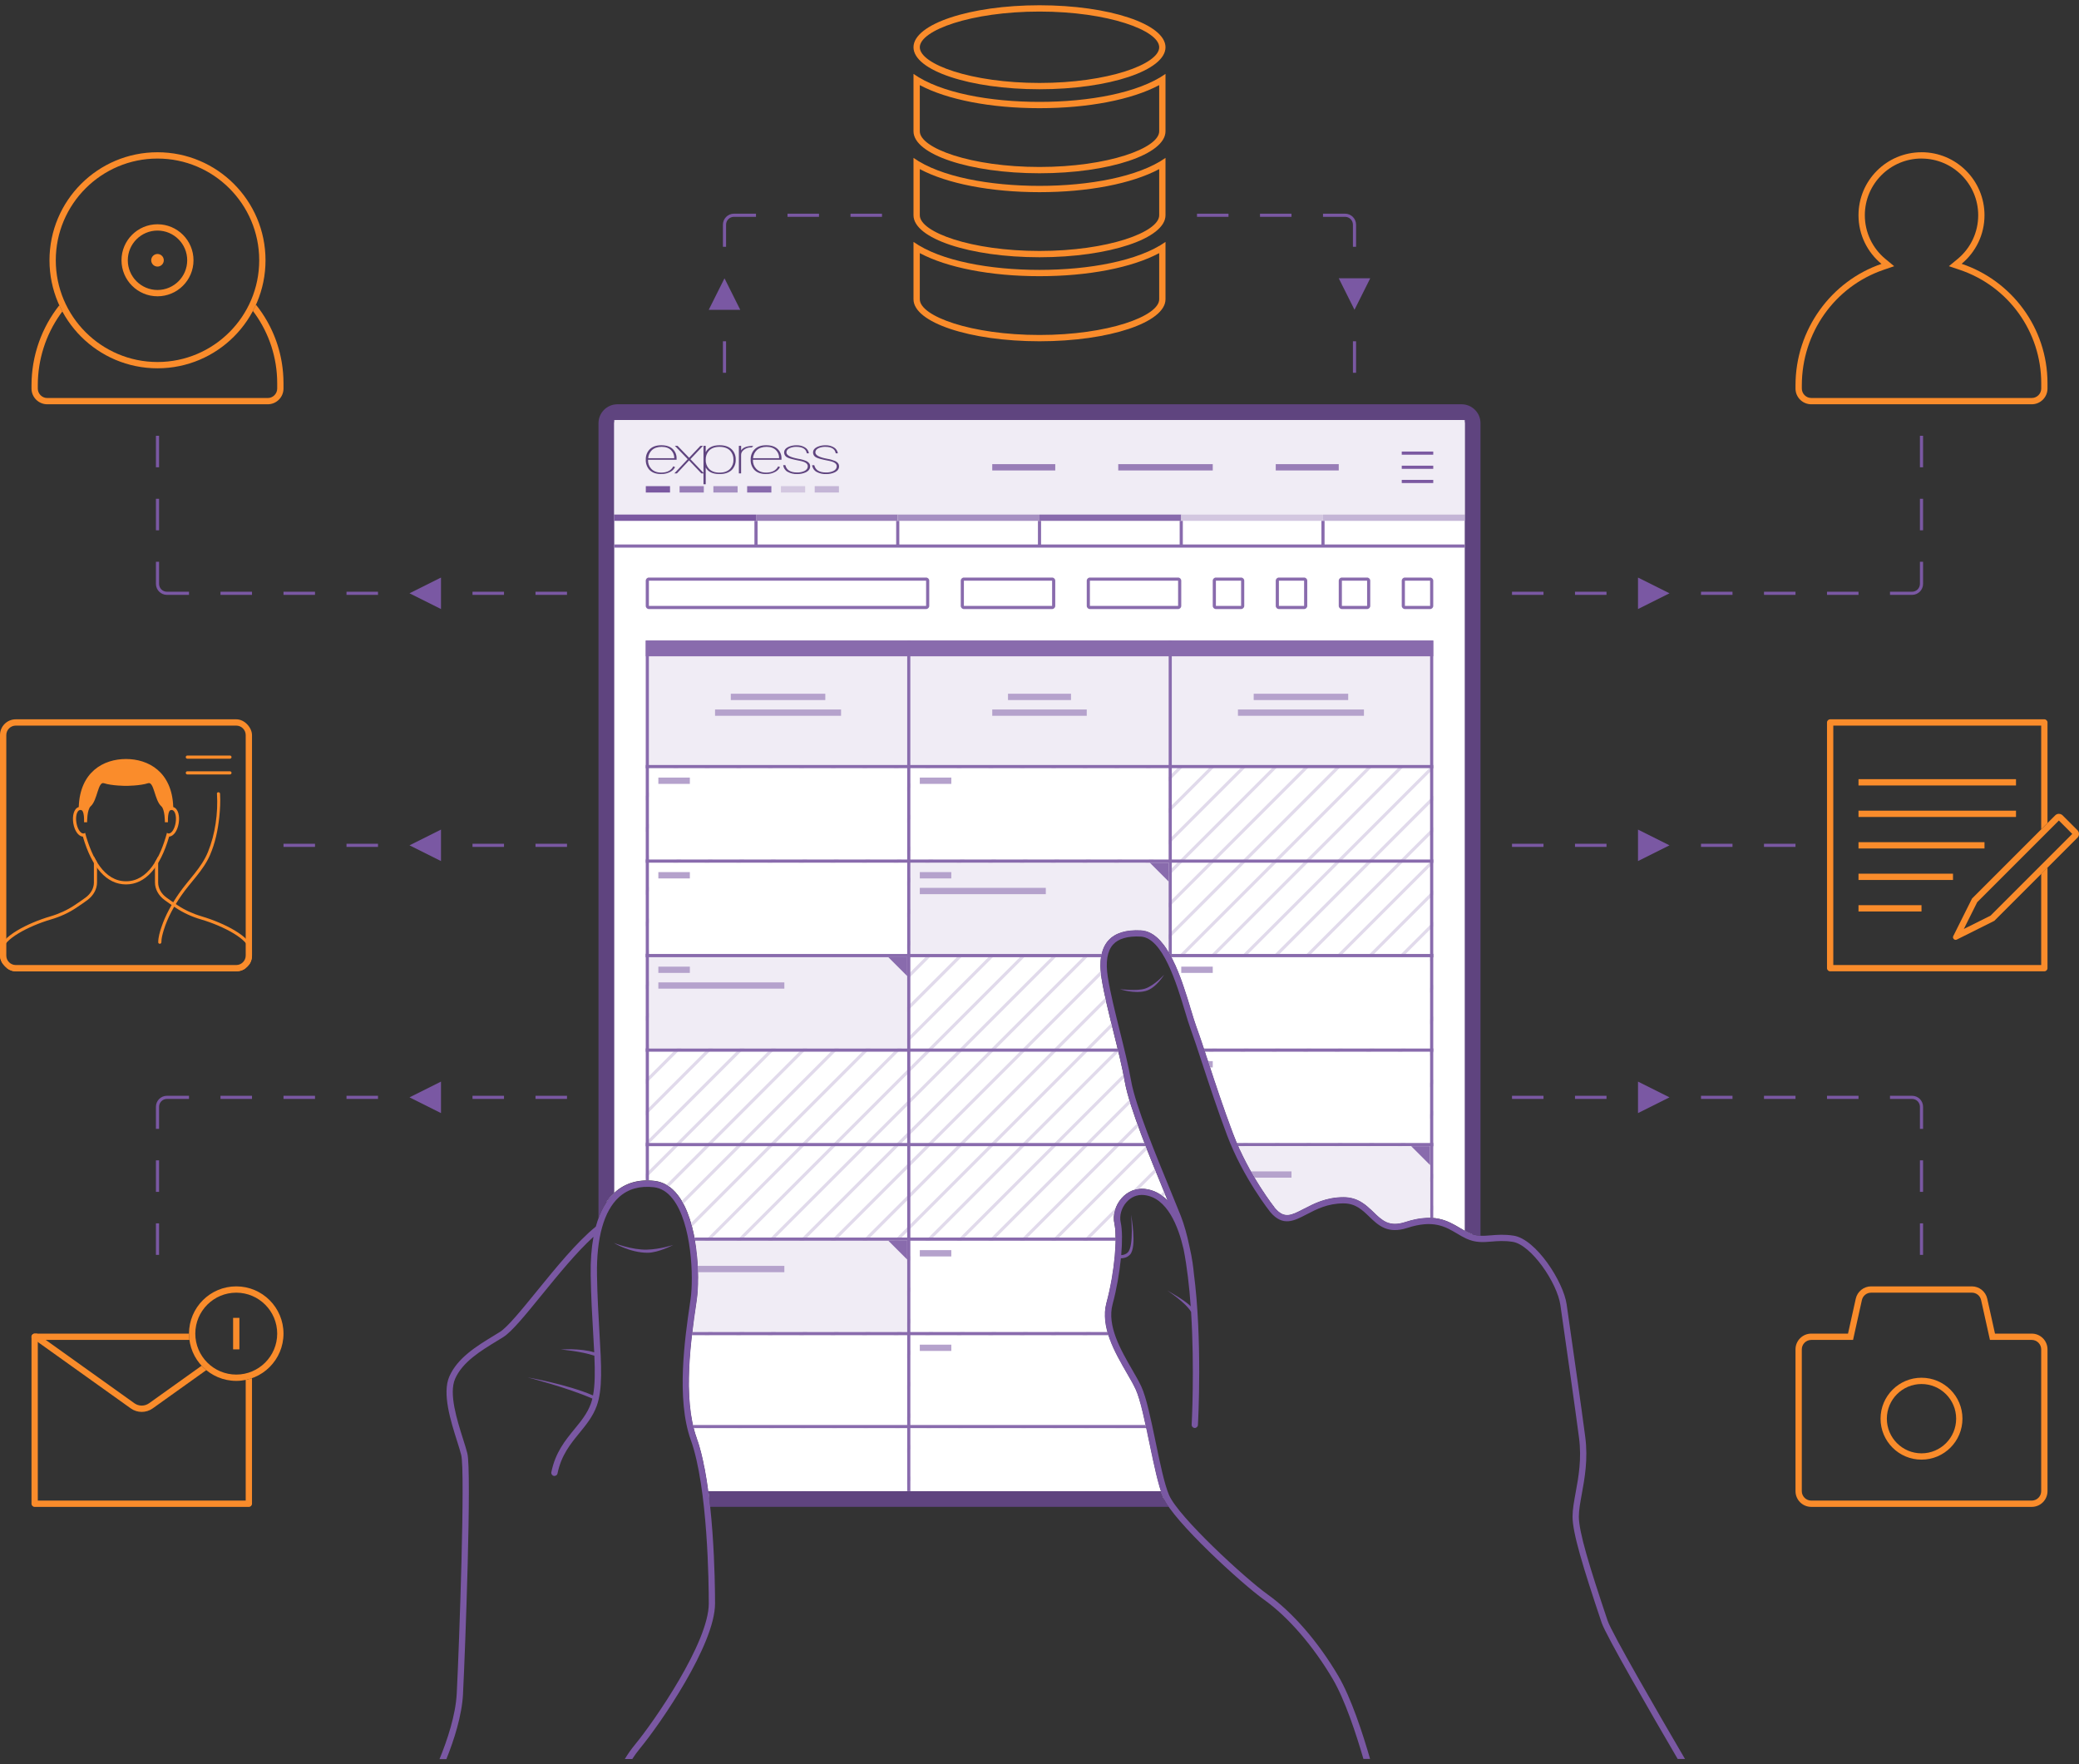 <?xml version="1.0" encoding="UTF-8"?><svg id="artboards" xmlns="http://www.w3.org/2000/svg" xmlns:xlink="http://www.w3.org/1999/xlink" viewBox="0 0 660 560"><rect x="0" y="0" width="660" height="560" fill="#333333" stroke="none"/><defs><style>.cls-1{fill:#c4b5d6;}.cls-2{clip-path:url(#clippath-6);}.cls-3{clip-path:url(#clippath-7);}.cls-4{clip-path:url(#clippath-4);}.cls-5{stroke-width:2px;}.cls-5,.cls-6,.cls-7,.cls-8,.cls-9,.cls-10{stroke-miterlimit:10;}.cls-5,.cls-11,.cls-12,.cls-7,.cls-8,.cls-10{fill:none;}.cls-5,.cls-12{stroke:#fa8c2b;}.cls-6,.cls-13,.cls-9{fill:#fff;}.cls-6,.cls-7{stroke:#896bad;}.cls-14{fill:#7a58a3;}.cls-15{fill:#896bad;}.cls-12{stroke-linecap:round;stroke-linejoin:round;}.cls-16{clip-path:url(#clippath-1);}.cls-17{fill:#5f447f;}.cls-18{fill:#f0ecf5;}.cls-19{clip-path:url(#clippath-5);}.cls-20{fill:#fa8c2b;}.cls-21{fill:#b5a2cc;}.cls-22{fill:#a690c2;}.cls-23{clip-path:url(#clippath-3);}.cls-24{fill:#d3c7e0;}.cls-8{stroke:#e1daeb;}.cls-9{stroke:#c4b5d6;}.cls-25{clip-path:url(#clippath-2);}.cls-26{fill:#7b59a1;}.cls-27{clip-path:url(#clippath);}.cls-10{stroke:#7a58a3;}.cls-28{fill:#987db7;}</style><clipPath id="clippath"><path class="cls-11" d="M364.89,458.11c-1.42-6.81-2.88-13.86-4.39-17.12-.71-1.53-1.75-3.34-2.86-5.25-3.76-6.52-8.45-14.63-6.39-22.24,2.66-9.85,3.46-20.91,2.54-25.05-.61-2.73.27-5.84,2.29-8.12,1.88-2.13,4.51-3.2,7.21-2.95,3.01.29,5.44,1.7,7.42,3.74-.3-.73-.62-1.5-.94-2.29-4.48-10.87-11.25-27.29-12.66-35.32-.85-4.83-2.25-10.44-3.6-15.86-1.48-5.92-3-12.03-3.81-17.13-.86-5.43-.13-9.48,2.16-12.02,2.14-2.37,5.63-3.44,10.37-3.18,8.4.45,12.91,15.39,15.89,25.27.63,2.1,1.18,3.91,1.65,5.19,1.05,2.84,2.31,6.68,3.77,11.13,2.16,6.58,4.85,14.77,7.91,22.89,4.99,13.22,13.29,23.62,13.38,23.73,2.91,3.39,5.09,2.25,9.05.19,3.17-1.65,7.11-3.71,12.64-3.71,4.61,0,7.22,2.52,9.53,4.75,2.78,2.68,4.97,4.79,10.08,3.13,9.13-2.97,13.53-.35,17.42,1.96.93.55,1.81,1.07,2.71,1.49,1.34.62,2.53.86,3.74.92V134.33c0-3.31-2.69-6-6-6H196c-3.31,0-6,2.69-6,6v252.32c1.26-3.42,2.97-6.16,5.14-8.13,3.33-3.02,7.58-4.26,12.65-3.68,2.85.33,5.34,1.84,7.4,4.51,6.42,8.32,7.09,25.74,6.02,33.21l-.27,1.88c-1.5,10.26-4.28,29.36.22,41.9,2.1,5.84,3.44,13.89,4.3,21.98h145.56c-.78-1.12-1.39-2.13-1.75-2.98-1.55-3.61-2.99-10.54-4.38-17.24Z"/></clipPath><clipPath id="clippath-1"><polygon class="cls-11" points="465 473.33 330 473.33 195 473.33 195 303.33 195 133.33 330 133.33 465 133.33 465 303.33 465 473.33"/></clipPath><clipPath id="clippath-2"><rect class="cls-11" x="205" y="243.33" width="250" height="230"/></clipPath><clipPath id="clippath-3"><path class="cls-11" d="M60,423.33H11c-.55,0-1,.45-1,1v53c0,.55.45,1,1,1h68c.55,0,1-.45,1-1v-39.87c-1.57.55-3.24.87-5,.87-8.28,0-15-6.72-15-15Z"/></clipPath><clipPath id="clippath-4"><rect class="cls-11" x="0" y="228.33" width="80" height="80" rx="5" ry="5"/></clipPath><clipPath id="clippath-5"><path class="cls-11" d="M64.08,290.9c-2.81-.83-5.41-2.02-7.68-3.53-1.24-.82-2.55-1.72-3.54-2.45-1.7-1.25-2.65-2.98-2.65-4.79v-8.25c-2.33,4.59-5.6,7.86-10.2,7.86s-7.88-3.27-10.2-7.86v8.25c0,1.81-.95,3.54-2.65,4.79-.99.73-2.3,1.63-3.54,2.45-2.27,1.51-4.87,2.71-7.68,3.53C9.06,292.91,0,297.38,0,301.51v5.83c0,.55.45,1,1,1h78c.55,0,1-.45,1-1v-5.83c0-4.12-9.06-8.6-15.92-10.61Z"/></clipPath><clipPath id="clippath-6"><path class="cls-11" d="M621.21,298.24c-.72.36-1.48-.4-1.12-1.12l5.95-11.91,23.96-23.96v-31.93c0-.55-.45-1-1-1h-68c-.55,0-1,.45-1,1v78c0,.55.45,1,1,1h68c.55,0,1-.45,1-1v-31.93l-16.88,16.88-11.91,5.95Z"/></clipPath><clipPath id="clippath-7"><path class="cls-11" d="M81.25,96.71c-5.38,11.9-17.34,20.19-31.25,20.19s-25.75-8.2-31.17-20c-5.53,7-8.83,15.87-8.83,25.42v1.01c0,2.76,2.24,5,5,5h70c2.76,0,5-2.24,5-5v-1.67c0-9.44-3.27-18.11-8.75-24.95Z"/></clipPath></defs><g id="available_24-7"><g id="connection_lines"><line class="cls-10" x1="120" y1="268.33" x2="110" y2="268.33"/><line class="cls-10" x1="100" y1="268.33" x2="90" y2="268.33"/><line class="cls-10" x1="180" y1="268.33" x2="170" y2="268.33"/><line class="cls-10" x1="160" y1="268.33" x2="150" y2="268.33"/><line class="cls-10" x1="480" y1="268.33" x2="490" y2="268.33"/><line class="cls-10" x1="500" y1="268.33" x2="510" y2="268.33"/><line class="cls-10" x1="540" y1="268.33" x2="550" y2="268.33"/><line class="cls-10" x1="560" y1="268.33" x2="570" y2="268.33"/><line class="cls-10" x1="50" y1="158.33" x2="50" y2="168.33"/><line class="cls-10" x1="50" y1="138.33" x2="50" y2="148.33"/><line class="cls-10" x1="180" y1="188.33" x2="170" y2="188.33"/><line class="cls-10" x1="160" y1="188.33" x2="150" y2="188.33"/><line class="cls-10" x1="100" y1="188.33" x2="90" y2="188.33"/><line class="cls-10" x1="80" y1="188.33" x2="70" y2="188.33"/><line class="cls-10" x1="120" y1="188.33" x2="110" y2="188.33"/><path class="cls-10" d="M60,188.33h-7c-1.66,0-3-1.34-3-3v-7"/><line class="cls-10" x1="610" y1="158.33" x2="610" y2="168.33"/><line class="cls-10" x1="610" y1="138.33" x2="610" y2="148.33"/><line class="cls-10" x1="480" y1="188.33" x2="490" y2="188.33"/><line class="cls-10" x1="500" y1="188.33" x2="510" y2="188.33"/><line class="cls-10" x1="560" y1="188.33" x2="570" y2="188.33"/><line class="cls-10" x1="580" y1="188.33" x2="590" y2="188.33"/><line class="cls-10" x1="540" y1="188.33" x2="550" y2="188.33"/><line class="cls-10" x1="50" y1="378.33" x2="50" y2="368.33"/><line class="cls-10" x1="50" y1="398.33" x2="50" y2="388.33"/><line class="cls-10" x1="180" y1="348.33" x2="170" y2="348.33"/><line class="cls-10" x1="160" y1="348.33" x2="150" y2="348.33"/><line class="cls-10" x1="100" y1="348.33" x2="90" y2="348.33"/><line class="cls-10" x1="80" y1="348.33" x2="70" y2="348.33"/><line class="cls-10" x1="120" y1="348.33" x2="110" y2="348.33"/><path class="cls-10" d="M60,348.33h-7c-1.66,0-3,1.34-3,3v7"/><line class="cls-10" x1="610" y1="378.33" x2="610" y2="368.33"/><line class="cls-10" x1="610" y1="398.33" x2="610" y2="388.33"/><line class="cls-10" x1="480" y1="348.33" x2="490" y2="348.33"/><line class="cls-10" x1="500" y1="348.33" x2="510" y2="348.33"/><line class="cls-10" x1="560" y1="348.33" x2="570" y2="348.33"/><line class="cls-10" x1="580" y1="348.33" x2="590" y2="348.33"/><line class="cls-10" x1="540" y1="348.33" x2="550" y2="348.33"/><path class="cls-10" d="M600,348.33h7c1.66,0,3,1.34,3,3v7"/><line class="cls-10" x1="430" y1="118.33" x2="430" y2="108.33"/><line class="cls-10" x1="410" y1="68.33" x2="400" y2="68.33"/><line class="cls-10" x1="390" y1="68.33" x2="380" y2="68.33"/><path class="cls-10" d="M420,68.33h7c1.66,0,3,1.34,3,3v7"/><line class="cls-10" x1="230" y1="108.33" x2="230" y2="118.33"/><line class="cls-10" x1="250" y1="68.33" x2="260" y2="68.33"/><line class="cls-10" x1="270" y1="68.33" x2="280" y2="68.33"/><path class="cls-10" d="M240,68.33h-7c-1.66,0-3,1.34-3,3v7"/><path class="cls-10" d="M600,188.33h7c1.66,0,3-1.34,3-3v-7"/><polygon class="cls-14" points="520 273.33 520 263.33 530 268.33 520 273.33"/><polygon class="cls-14" points="140 263.33 140 273.33 130 268.33 140 263.33"/><polygon class="cls-14" points="140 343.33 140 353.33 130 348.33 140 343.33"/><polygon class="cls-14" points="520 193.33 520 183.33 530 188.33 520 193.33"/><polygon class="cls-14" points="140 183.33 140 193.33 130 188.33 140 183.33"/><polygon class="cls-14" points="425 88.33 435 88.33 430 98.33 425 88.33"/><polygon class="cls-14" points="235 98.34 225 98.34 230 88.34 235 98.34"/><polygon class="cls-14" points="520 353.33 520 343.33 530 348.33 520 353.33"/></g><g class="cls-27"><g id="tablet"><rect class="cls-13" x="192.5" y="130.83" width="275" height="345" rx="3.5" ry="3.5"/><path class="cls-17" d="M464,133.33c.55,0,1,.45,1,1v338c0,.55-.45,1-1,1H196c-.55,0-1-.45-1-1V134.33c0-.55.45-1,1-1h268M464,128.33H196c-3.31,0-6,2.69-6,6v338c0,3.31,2.69,6,6,6h268c3.31,0,6-2.69,6-6V134.33c0-3.31-2.69-6-6-6h0Z"/><g class="cls-16"><g class="cls-25"><line class="cls-8" x1="215" y1="233.33" x2="195" y2="253.33"/><line class="cls-8" x1="205" y1="233.33" x2="195" y2="243.33"/><line class="cls-8" x1="225" y1="233.33" x2="195" y2="263.33"/><line class="cls-8" x1="235" y1="233.33" x2="195" y2="273.33"/><line class="cls-8" x1="245" y1="233.33" x2="195" y2="283.33"/><line class="cls-8" x1="255" y1="233.33" x2="195" y2="293.33"/><line class="cls-8" x1="265" y1="233.33" x2="195" y2="303.33"/><line class="cls-8" x1="275" y1="233.33" x2="195" y2="313.33"/><line class="cls-8" x1="285" y1="233.33" x2="195" y2="323.33"/><line class="cls-8" x1="295" y1="233.33" x2="195" y2="333.33"/><line class="cls-8" x1="305" y1="233.33" x2="195" y2="343.33"/><line class="cls-8" x1="315" y1="233.33" x2="195" y2="353.33"/><line class="cls-8" x1="325" y1="233.33" x2="195" y2="363.33"/><line class="cls-8" x1="335" y1="233.33" x2="195" y2="373.33"/><line class="cls-8" x1="345" y1="233.33" x2="195" y2="383.33"/><line class="cls-8" x1="355" y1="233.33" x2="195" y2="393.33"/><line class="cls-8" x1="365" y1="233.33" x2="195" y2="403.33"/><line class="cls-8" x1="375" y1="233.33" x2="195" y2="413.33"/><line class="cls-8" x1="385" y1="233.33" x2="195" y2="423.33"/><line class="cls-8" x1="395" y1="233.33" x2="195" y2="433.33"/><line class="cls-8" x1="405" y1="233.33" x2="195" y2="443.33"/><line class="cls-8" x1="415" y1="233.33" x2="195" y2="453.33"/><line class="cls-8" x1="425" y1="233.33" x2="195" y2="463.33"/><line class="cls-8" x1="435" y1="233.33" x2="195" y2="473.33"/><line class="cls-8" x1="445" y1="233.33" x2="195" y2="483.33"/><line class="cls-8" x1="455" y1="233.33" x2="205" y2="483.33"/><line class="cls-8" x1="465" y1="233.33" x2="215" y2="483.33"/><line class="cls-8" x1="465" y1="243.33" x2="225" y2="483.33"/><line class="cls-8" x1="465" y1="253.33" x2="235" y2="483.33"/><line class="cls-8" x1="465" y1="263.33" x2="245" y2="483.33"/><line class="cls-8" x1="465" y1="273.33" x2="255" y2="483.33"/><line class="cls-8" x1="465" y1="283.33" x2="265" y2="483.33"/><line class="cls-8" x1="465" y1="293.33" x2="275" y2="483.33"/><line class="cls-8" x1="465" y1="303.33" x2="285" y2="483.33"/><line class="cls-8" x1="465" y1="313.33" x2="295" y2="483.33"/><line class="cls-8" x1="465" y1="323.33" x2="305" y2="483.33"/><line class="cls-8" x1="465" y1="333.33" x2="315" y2="483.33"/><line class="cls-8" x1="465" y1="343.33" x2="325" y2="483.33"/><line class="cls-8" x1="465" y1="353.33" x2="335" y2="483.33"/><line class="cls-8" x1="465" y1="363.33" x2="345" y2="483.33"/><line class="cls-8" x1="465" y1="373.33" x2="355" y2="483.33"/><line class="cls-8" x1="465" y1="383.33" x2="365" y2="483.33"/><line class="cls-8" x1="465" y1="393.33" x2="375" y2="483.33"/><line class="cls-8" x1="465" y1="403.33" x2="385" y2="483.33"/><line class="cls-8" x1="465" y1="413.33" x2="395" y2="483.33"/><line class="cls-8" x1="465" y1="423.33" x2="405" y2="483.33"/><line class="cls-8" x1="465" y1="433.33" x2="415" y2="483.33"/><line class="cls-8" x1="465" y1="443.33" x2="425" y2="483.33"/><line class="cls-8" x1="465" y1="453.33" x2="435" y2="483.33"/><line class="cls-8" x1="465" y1="463.33" x2="445" y2="483.33"/><line class="cls-8" x1="465" y1="473.33" x2="455" y2="483.33"/></g><rect class="cls-18" x="195" y="133.33" width="270" height="30"/><path class="cls-17" d="M209.91,150.48c-1.66,0-2.92-.46-3.78-1.37-.77-.88-1.17-2.03-1.12-3.2-.05-1.16.35-2.29,1.12-3.16.86-.94,2.13-1.42,3.78-1.42s2.9.42,3.72,1.26c.8.8,1.22,1.9,1.16,3.03v.32h-9.07v.13c-.03.99.32,1.96,1,2.7.76.83,1.82,1.25,3.18,1.25,1.88,0,3.16-.66,3.83-1.99l.58.24c-.32.61-.81,1.12-1.41,1.46-.91.51-1.94.77-2.99.74ZM214.05,145.44c.03-.93-.32-1.82-.96-2.49-.72-.74-1.72-1.11-3.02-1.11s-2.39.36-3.15,1.08c-.68.67-1.09,1.57-1.15,2.52h8.28Z"/><path class="cls-17" d="M214.09,150.26l4.23-4.51-4.08-4.23h.86l3.67,3.79,3.58-3.79h.83l-4.01,4.23,4.31,4.51h-.84l-3.89-4.11-3.85,4.11h-.81Z"/><path class="cls-17" d="M223.33,141.52h.71v2c.76-1.46,2.22-2.19,4.39-2.19,1.71,0,3.02.46,3.92,1.37.83.86,1.26,2.02,1.21,3.22.05,1.19-.39,2.35-1.21,3.22-.93.9-2.23,1.35-3.92,1.35-2.18,0-3.64-.7-4.39-2.1v5.33h-.71v-12.19ZM225.04,148.77c.78.84,1.91,1.26,3.39,1.26s2.61-.42,3.4-1.26c.69-.78,1.06-1.8,1.01-2.84.05-1.04-.32-2.06-1.01-2.84-.78-.83-1.92-1.25-3.4-1.25s-2.61.42-3.38,1.26c-.69.78-1.05,1.8-1.01,2.84-.05,1.04.31,2.06,1.01,2.84h-.01Z"/><path class="cls-17" d="M234.57,141.52h.71v1.45c.6-.96,1.88-1.43,3.85-1.42l-.45.47c-.4-.01-.8.02-1.19.1-.58.15-1.12.45-1.57.86-.43.37-.66.9-.65,1.46v5.82h-.71v-8.74Z"/><path class="cls-17" d="M243.21,150.48c-1.66,0-2.92-.46-3.78-1.37-.77-.88-1.17-2.02-1.12-3.18-.05-1.16.35-2.3,1.12-3.17.87-.95,2.13-1.43,3.78-1.43s2.89.42,3.72,1.26c.8.8,1.22,1.9,1.16,3.03v.32h-9.07v.13c-.03,1,.33,1.96,1.01,2.7.76.83,1.82,1.25,3.18,1.25,1.88,0,3.16-.66,3.83-1.99l.58.24c-.32.61-.81,1.12-1.41,1.46-.91.51-1.95.77-3,.74ZM247.34,145.44c.03-.92-.31-1.82-.95-2.49-.72-.74-1.72-1.11-3.02-1.11s-2.39.36-3.15,1.08c-.68.67-1.1,1.56-1.16,2.52h8.28Z"/><path class="cls-17" d="M253.01,149.98c.8.03,1.6-.13,2.33-.45.73-.35,1.1-.86,1.1-1.53,0-.81-.77-1.37-2.31-1.68l-.2-.05c-.1-.02-.23-.05-.39-.07-1.9-.37-3.12-.71-3.67-1.03-.57-.29-.93-.87-.94-1.51,0-.76.43-1.35,1.28-1.77.84-.38,1.75-.57,2.68-.55.93-.03,1.86.2,2.66.68.68.4,1.14,1.09,1.25,1.87h-.68c-.23-1.37-1.33-2.05-3.31-2.05-.72-.02-1.44.12-2.1.4-.7.32-1.05.78-1.05,1.37,0,.87,1.19,1.53,3.56,1.98.07.03.15.05.22.05.88.13,1.74.37,2.56.71.79.39,1.19.95,1.19,1.68,0,.78-.43,1.4-1.3,1.86-.88.41-1.85.61-2.82.59-1.06.04-2.11-.2-3.04-.71-.78-.44-1.3-1.23-1.39-2.12h.68c.37,1.55,1.61,2.33,3.71,2.33Z"/><path class="cls-17" d="M262.2,149.98c.8.03,1.6-.13,2.33-.45.73-.35,1.1-.86,1.1-1.53,0-.81-.77-1.37-2.31-1.68l-.21-.05c-.1-.02-.23-.05-.39-.07-1.9-.37-3.12-.71-3.67-1.03-.57-.29-.93-.87-.94-1.51,0-.76.43-1.35,1.28-1.77.84-.38,1.76-.57,2.69-.55.93-.03,1.86.2,2.66.68.68.4,1.14,1.09,1.25,1.87h-.68c-.23-1.37-1.33-2.05-3.31-2.05-.72-.02-1.44.12-2.1.4-.7.32-1.05.78-1.05,1.37,0,.87,1.19,1.53,3.56,1.98.07.03.15.05.22.05.88.13,1.73.38,2.55.72.79.39,1.19.95,1.19,1.68,0,.78-.43,1.4-1.3,1.86-.88.41-1.85.61-2.82.59-1.06.04-2.11-.2-3.04-.71-.78-.44-1.3-1.23-1.39-2.12h.68c.38,1.55,1.61,2.32,3.72,2.32Z"/><rect class="cls-26" x="205.02" y="154.31" width="7.69" height="2.03"/><rect class="cls-28" x="215.74" y="154.31" width="7.69" height="2.03"/><rect class="cls-22" x="226.47" y="154.31" width="7.69" height="2.03"/><rect class="cls-15" x="237.19" y="154.31" width="7.69" height="2.03"/><rect class="cls-24" x="247.92" y="154.31" width="7.69" height="2.03"/><rect class="cls-1" x="258.64" y="154.31" width="7.69" height="2.03"/><g id="stripes_bar"><rect class="cls-26" x="195" y="163.33" width="45" height="2"/><rect class="cls-28" x="240" y="163.33" width="45" height="2"/><rect class="cls-22" x="285" y="163.33" width="45" height="2"/><rect class="cls-15" x="330" y="163.33" width="45" height="2"/><rect class="cls-24" x="375" y="163.33" width="45" height="2"/><rect class="cls-1" x="420" y="163.33" width="45" height="2"/></g><g id="navigation_bar"><line class="cls-7" x1="240" y1="173.33" x2="240" y2="165.33"/><line class="cls-7" x1="285" y1="173.33" x2="285" y2="165.33"/><line class="cls-7" x1="330" y1="173.33" x2="330" y2="165.33"/><line class="cls-7" x1="375" y1="173.33" x2="375" y2="165.33"/><line class="cls-7" x1="420" y1="173.33" x2="420" y2="165.33"/><line class="cls-7" x1="465" y1="173.33" x2="195" y2="173.33"/></g><g id="hamburger"><rect class="cls-26" x="445" y="143.33" width="10" height="1"/><rect class="cls-28" x="405" y="147.33" width="20" height="2"/><rect class="cls-28" x="355" y="147.33" width="30" height="2"/><rect class="cls-28" x="315" y="147.33" width="20" height="2"/><rect class="cls-26" x="445" y="147.83" width="10" height="1"/><rect class="cls-26" x="445" y="152.33" width="10" height="1"/></g><g id="topbar"><rect class="cls-13" x="205.5" y="183.83" width="89" height="9" rx=".5" ry=".5"/><path class="cls-15" d="M294,184.33v8h-88v-8h88M294,183.33h-88c-.55,0-1,.45-1,1v8c0,.55.45,1,1,1h88c.55,0,1-.45,1-1v-8c0-.55-.45-1-1-1h0Z"/><rect class="cls-13" x="305.5" y="183.83" width="29" height="9" rx=".5" ry=".5"/><path class="cls-15" d="M334,184.33v8h-28v-8h28M334,183.33h-28c-.55,0-1,.45-1,1v8c0,.55.45,1,1,1h28c.55,0,1-.45,1-1v-8c0-.55-.45-1-1-1h0Z"/><rect class="cls-13" x="345.5" y="183.83" width="29" height="9" rx=".5" ry=".5"/><path class="cls-15" d="M374,184.33v8h-28v-8h28M374,183.33h-28c-.55,0-1,.45-1,1v8c0,.55.45,1,1,1h28c.55,0,1-.45,1-1v-8c0-.55-.45-1-1-1h0Z"/><rect class="cls-13" x="445.5" y="183.83" width="9" height="9" rx=".5" ry=".5"/><path class="cls-15" d="M454,184.33v8h-8v-8h8M454,183.33h-8c-.55,0-1,.45-1,1v8c0,.55.45,1,1,1h8c.55,0,1-.45,1-1v-8c0-.55-.45-1-1-1h0Z"/><rect class="cls-13" x="425.5" y="183.83" width="9" height="9" rx=".5" ry=".5"/><path class="cls-15" d="M434,184.33v8h-8v-8h8M434,183.33h-8c-.55,0-1,.45-1,1v8c0,.55.45,1,1,1h8c.55,0,1-.45,1-1v-8c0-.55-.45-1-1-1h0Z"/><rect class="cls-13" x="405.5" y="183.83" width="9" height="9" rx=".5" ry=".5"/><path class="cls-15" d="M414,184.33v8h-8v-8h8M414,183.33h-8c-.55,0-1,.45-1,1v8c0,.55.45,1,1,1h8c.55,0,1-.45,1-1v-8c0-.55-.45-1-1-1h0Z"/><rect class="cls-13" x="385.5" y="183.83" width="9" height="9" rx=".5" ry=".5"/><path class="cls-15" d="M394,184.33v8h-8v-8h8M394,183.33h-8c-.55,0-1,.45-1,1v8c0,.55.45,1,1,1h8c.55,0,1-.45,1-1v-8c0-.55-.45-1-1-1h0Z"/></g><line class="cls-9" x1="205" y1="303.33" x2="455" y2="303.33"/><rect class="cls-18" x="206" y="303.83" width="82" height="29"/><rect class="cls-18" x="289" y="273.83" width="82" height="29"/><rect class="cls-18" x="206" y="208.33" width="82" height="34.5"/><rect class="cls-18" x="289" y="208.33" width="82" height="34.5"/><rect class="cls-18" x="372" y="208.33" width="82" height="34.5"/><rect class="cls-13" x="206" y="243.83" width="82" height="29"/><rect class="cls-13" x="289" y="243.83" width="82" height="29"/><rect class="cls-13" x="206" y="273.83" width="82" height="29"/><rect class="cls-13" x="206" y="423.83" width="82" height="29"/><rect class="cls-13" x="206" y="453.33" width="82" height="20"/><rect class="cls-13" x="289" y="423.83" width="82" height="29"/><rect class="cls-13" x="289" y="393.83" width="82" height="29"/><rect class="cls-13" x="372" y="303.83" width="82" height="29"/><rect class="cls-13" x="372" y="333.83" width="82" height="29"/><rect class="cls-13" x="289" y="453.33" width="82" height="20"/><rect class="cls-18" x="206" y="393.83" width="82" height="29"/><path class="cls-15" d="M454,204.33v248h-248v-248h248M455,203.33h-250v250h250v-250h0Z"/><rect class="cls-15" x="205" y="203.33" width="250" height="5"/><line class="cls-6" x1="205" y1="243.33" x2="455" y2="243.33"/><line class="cls-6" x1="205" y1="273.33" x2="455" y2="273.33"/><line class="cls-6" x1="205" y1="303.33" x2="455" y2="303.33"/><line class="cls-6" x1="205" y1="333.33" x2="455" y2="333.33"/><line class="cls-6" x1="205" y1="363.33" x2="455" y2="363.33"/><line class="cls-6" x1="205" y1="393.33" x2="455" y2="393.33"/><line class="cls-6" x1="205" y1="423.33" x2="455" y2="423.33"/><line class="cls-7" x1="288.5" y1="203.33" x2="288.5" y2="473.33"/><line class="cls-7" x1="371.5" y1="473.33" x2="371.5" y2="203.33"/><rect class="cls-21" x="232" y="220.21" width="30" height="2"/><rect class="cls-21" x="227" y="225.21" width="40" height="2"/><rect class="cls-21" x="320" y="220.21" width="20" height="2"/><rect class="cls-21" x="315" y="225.21" width="30" height="2"/><rect class="cls-21" x="398" y="220.21" width="30" height="2"/><rect class="cls-21" x="393" y="225.21" width="40" height="2"/><polygon class="cls-15" points="371 273.83 365 273.83 371 279.83 371 273.83"/><polygon class="cls-15" points="288 303.83 282 303.83 288 309.83 288 303.83"/><polygon class="cls-15" points="288 393.83 282 393.83 288 399.83 288 393.83"/><rect class="cls-18" x="372" y="363.83" width="82" height="29"/><polygon class="cls-15" points="454 363.83 448 363.83 454 369.83 454 363.83"/><rect class="cls-21" x="209" y="426.83" width="10" height="2"/><rect class="cls-21" x="292" y="426.83" width="10" height="2"/><rect class="cls-21" x="209" y="396.83" width="10" height="2"/><rect class="cls-21" x="292" y="396.83" width="10" height="2"/><rect class="cls-21" x="375" y="366.83" width="10" height="2"/><rect class="cls-21" x="375" y="336.83" width="10" height="2"/><rect class="cls-21" x="209" y="306.83" width="10" height="2"/><rect class="cls-21" x="375" y="306.83" width="10" height="2"/><rect class="cls-21" x="209" y="276.83" width="10" height="2"/><rect class="cls-21" x="292" y="276.83" width="10" height="2"/><rect class="cls-21" x="209" y="401.83" width="40" height="2"/><rect class="cls-21" x="375" y="371.83" width="35" height="2"/><rect class="cls-21" x="209" y="311.83" width="40" height="2"/><rect class="cls-21" x="292" y="281.83" width="40" height="2"/><rect class="cls-21" x="209" y="246.83" width="10" height="2"/><rect class="cls-21" x="292" y="246.83" width="10" height="2"/></g></g></g><g id="hands"><g id="right_hand"><path class="cls-14" d="M434.93,558.33h-2.1c-2.32-7.99-5.88-18.79-9.73-25.34-6.2-10.54-14.17-19.74-21.85-25.23-7.14-5.1-28.76-24.89-31.98-32.41-1.55-3.61-2.99-10.54-4.38-17.24-1.42-6.81-2.88-13.86-4.39-17.12-.71-1.53-1.75-3.34-2.86-5.25-3.76-6.52-8.45-14.63-6.39-22.24,2.66-9.85,3.46-20.91,2.54-25.05-.61-2.73.27-5.84,2.29-8.12,1.88-2.13,4.51-3.2,7.21-2.95,3.01.29,5.44,1.7,7.42,3.74-.3-.73-.62-1.5-.94-2.29-4.48-10.87-11.25-27.29-12.66-35.32-.85-4.83-2.25-10.44-3.6-15.86-1.48-5.92-3-12.03-3.81-17.13-.86-5.43-.13-9.48,2.16-12.02,2.14-2.37,5.63-3.44,10.37-3.18,8.4.45,12.91,15.39,15.89,25.27.63,2.1,1.18,3.91,1.65,5.19,1.05,2.84,2.31,6.68,3.77,11.13,2.16,6.58,4.85,14.77,7.91,22.89,4.99,13.22,13.29,23.62,13.38,23.73,2.91,3.39,5.09,2.25,9.05.19,3.17-1.65,7.11-3.71,12.64-3.71,4.61,0,7.22,2.52,9.53,4.75,2.78,2.68,4.97,4.79,10.08,3.13,9.13-2.97,13.53-.35,17.42,1.96.93.55,1.81,1.07,2.71,1.49,2.51,1.17,4.52,1,7.07.79,2.01-.17,4.3-.35,7.22.11,7.08,1.12,15.76,14.59,16.79,21.78l.56,3.92c1.44,10.04,4.12,28.72,5.35,38.17.93,7.1-.19,13.18-1.08,18.06-.51,2.78-.95,5.18-.95,7.26,0,4.87,3.35,15.81,9.14,33.04,1.31,3.9,16.21,29.61,24.55,43.87h-2.32c-8.48-14.5-22.78-39.23-24.13-43.23-5.99-17.85-9.24-28.51-9.24-33.68,0-2.27.46-4.75.98-7.63.92-4.99,1.96-10.64,1.07-17.44-1.24-9.44-3.91-28.12-5.35-38.15l-.56-3.92c-1.02-7.15-9.31-19.17-15.12-20.09-2.69-.42-4.75-.25-6.75-.09-2.62.22-5.09.42-8.07-.97-1-.46-1.96-1.04-2.89-1.59-3.7-2.19-7.52-4.46-15.78-1.77-6.25,2.03-9.22-.83-12.09-3.6-2.23-2.15-4.34-4.19-8.14-4.19-5.04,0-8.58,1.85-11.71,3.48-4.05,2.11-7.55,3.94-11.51-.68-.1-.13-8.6-10.77-13.71-24.3-3.08-8.16-5.77-16.37-7.94-22.97-1.45-4.43-2.71-8.25-3.74-11.06-.49-1.34-1.05-3.18-1.69-5.31-2.65-8.78-7.08-23.47-14.08-23.85-4.11-.22-7.07.63-8.78,2.52-1.87,2.07-2.43,5.56-1.67,10.36.79,5.01,2.31,11.09,3.77,16.96,1.36,5.46,2.77,11.1,3.63,16,1.37,7.81,8.1,24.11,12.54,34.9,1.31,3.17,2.43,5.91,3.23,7.94,1.08,2.77,1.97,6,2.7,9.5.97,4.04,1.32,7.42,1.41,8.48,2.78,21.19,1.4,46.96,1.32,48.38-.03.55-.51.97-1.05.94-.55-.03-.97-.5-.94-1.05.02-.28.95-17.8-.18-35.8-1.6-2.86-7.54-6.78-7.54-6.78,0,0,5.94,3.29,7.42,5.04-.45-6.31-1.16-12.62-2.27-18.19-1.63-7.08-5.17-16.45-12.61-17.16-2.09-.2-4.05.61-5.52,2.28-1.58,1.78-2.3,4.28-1.83,6.37.52,2.33.54,6.11.17,10.42.51-.02,1.4-.14,2.12-.89,1.98-2.03,1-11.95,1-11.95,0,0,1.96,10.26-.33,12.69-.98,1.04-2.23,1.15-2.89,1.16-.47,4.7-1.38,9.93-2.64,14.59-1.84,6.81,2.61,14.52,6.19,20.72,1.13,1.95,2.2,3.8,2.94,5.41,1.6,3.48,3.03,10.32,4.53,17.56,1.37,6.61,2.79,13.44,4.26,16.86,2.98,6.96,24.13,26.44,31.31,31.57,7.9,5.64,16.07,15.06,22.41,25.84,4.09,6.96,7.77,18.24,10.1,26.36ZM355.54,313.99s4.57,1.56,8.21.56c3.28-.9,5.82-5.16,5.82-5.16,0,0-2.99,3.39-6.01,4.41-2.58.87-8.01.19-8.01.19Z"/></g><g id="left_hand"><path class="cls-14" d="M205.57,397.66c-5.6,0-10.7-3.12-10.7-3.12,0,0,5.6,2.25,10.46,2.13,4.3-.1,8.39-1.49,8.39-1.49,0,0-4.67,2.48-8.15,2.48ZM146.99,537.59c.69-13.42,2.8-70.53,1.37-76.26-.31-1.24-.79-2.76-1.35-4.52-1.93-6.09-4.57-14.44-2.54-19.11,2.33-5.36,8.13-8.89,13.25-12.01.7-.43,1.39-.85,2.05-1.26,2.69-1.68,7.07-7.06,12.14-13.29,5.26-6.46,11.14-13.68,16.5-18.55-.66,3.59-.97,7.67-.89,12.2.12,7.01.47,13.09.79,18.45.12,2.13.24,4.14.33,6.03-4.39-1.37-10.61-.9-10.61-.9,0,0,6.37.53,10.66,1.97.22,5.11.21,9.29-.43,12.61-8.12-3.52-20.79-5.73-20.79-5.73,0,0,12.56,3.21,20.58,6.73-.14.57-.29,1.11-.48,1.62-1.12,3.09-3.09,5.51-5.19,8.06-2.98,3.65-6.07,7.42-7.35,13.68-.11.54.24,1.07.78,1.18.54.11,1.07-.24,1.18-.78,1.18-5.77,4.11-9.35,6.94-12.82,2.2-2.69,4.28-5.23,5.52-8.65,1.9-5.25,1.46-12.75.86-23.11-.31-5.34-.67-11.4-.79-18.36-.2-11.86,2.21-20.42,6.97-24.74,2.88-2.62,6.61-3.68,11.08-3.17,2.29.26,4.32,1.52,6.04,3.75,5.98,7.75,6.62,24.75,5.63,31.71l-.27,1.87c-1.52,10.43-4.35,29.86.32,42.87,5.45,15.18,5.72,45.93,5.72,51.94,0,12.38-17.35,37.43-23.33,44.67-1.37,1.66-2.45,3.24-3.32,4.7h2.36c.7-1.09,1.51-2.23,2.5-3.43,6.35-7.69,23.78-32.86,23.78-45.94,0-6.07-.28-37.12-5.84-52.61-4.5-12.54-1.72-31.64-.22-41.9l.27-1.88c1.07-7.48.4-24.9-6.02-33.21-2.06-2.67-4.55-4.19-7.4-4.51-5.07-.58-9.32.66-12.65,3.68-2.71,2.46-4.71,6.11-5.99,10.79-6.03,4.89-12.81,13.21-18.79,20.57-4.75,5.84-9.24,11.35-11.65,12.86-.66.41-1.34.82-2.03,1.25-5.37,3.27-11.45,6.99-14.04,12.92-2.33,5.35.44,14.11,2.47,20.51.55,1.73,1.02,3.22,1.31,4.4,1.29,5.17-.59,59.4-1.42,75.68-.35,6.89-3,14.82-5.47,20.85h2.18c2.43-6.05,4.93-13.81,5.29-20.74Z"/></g></g><g id="database"><path class="cls-20" d="M368,53.68v14.65c0,5.35-16.25,11.33-38,11.33s-38-5.98-38-11.33v-14.65c8.67,4.62,22.49,7.32,38,7.32s29.33-2.7,38-7.32M370,50.12c-8.61,6.06-24.35,8.88-40,8.88s-31.39-2.81-40-8.88v18.21c0,7.36,17.91,13.33,40,13.33s40-5.97,40-13.33v-18.21h0Z"/><path class="cls-20" d="M368,80.35v14.65c0,5.35-16.25,11.33-38,11.33s-38-5.98-38-11.33v-14.65c8.67,4.62,22.49,7.32,38,7.32s29.33-2.7,38-7.32M370,76.79c-8.61,6.06-24.35,8.88-40,8.88s-31.39-2.81-40-8.88v18.21c0,7.36,17.91,13.33,40,13.33s40-5.97,40-13.33v-18.21h0Z"/><path class="cls-20" d="M368,27.02v14.65c0,5.35-16.25,11.33-38,11.33s-38-5.98-38-11.33v-14.65c8.67,4.62,22.49,7.32,38,7.32s29.33-2.7,38-7.32M370,23.46c-8.61,6.06-24.35,8.88-40,8.88s-31.39-2.81-40-8.88v18.21c0,7.36,17.91,13.33,40,13.33s40-5.97,40-13.33v-18.21h0Z"/><path class="cls-20" d="M330,3.67c21.75,0,38,5.98,38,11.33s-16.25,11.33-38,11.33-38-5.98-38-11.33,16.25-11.33,38-11.33M330,1.67c-22.09,0-40,5.97-40,13.33s17.91,13.33,40,13.33,40-5.97,40-13.33-17.91-13.33-40-13.33h0Z"/></g><g id="messaging_envelope"><g class="cls-23"><path class="cls-5" d="M10,423.33l32.09,22.92c1.74,1.24,4.07,1.24,5.81,0l32.09-22.92"/><path class="cls-20" d="M78,425.33v51H12v-51h66M79,423.33H11c-.55,0-1,.45-1,1v53c0,.55.45,1,1,1h68c.55,0,1-.45,1-1v-53c0-.55-.45-1-1-1h0Z"/></g><path class="cls-20" d="M75,410.33c7.17,0,13,5.83,13,13s-5.83,13-13,13-13-5.83-13-13,5.83-13,13-13M75,408.33c-8.28,0-15,6.72-15,15s6.72,15,15,15,15-6.72,15-15-6.72-15-15-15h0Z"/><line class="cls-5" x1="75" y1="428.33" x2="75" y2="418.33"/></g><g id="chart"><g class="cls-4"><g class="cls-19"><path class="cls-20" d="M49.2,268.98v11.14c0,2.12,1.11,4.16,3.06,5.59.87.65,2.08,1.48,3.58,2.48,2.37,1.57,5.05,2.81,7.96,3.66,7.31,2.15,15.2,6.44,15.2,9.65v5.83H1v-5.83c0-3.21,7.89-7.5,15.2-9.65,2.91-.85,5.59-2.08,7.96-3.66,1.5-1,2.71-1.83,3.58-2.48,1.94-1.44,3.06-3.48,3.06-5.59v-11.14h18.41M50.2,267.98h-20.41v12.14c0,1.81-.95,3.54-2.65,4.79-.99.73-2.3,1.63-3.54,2.45-2.27,1.51-4.87,2.71-7.68,3.53-6.86,2.01-15.92,6.49-15.92,10.61v5.83c0,.55.45,1,1,1h78c.55,0,1-.45,1-1v-5.83c0-4.12-9.06-8.6-15.92-10.61-2.81-.82-5.41-2.02-7.68-3.53-1.24-.82-2.55-1.72-3.54-2.45-1.7-1.25-2.65-2.98-2.65-4.79v-12.14h0Z"/></g><path class="cls-20" d="M40,241.93c7.74,0,14.02,4.68,14.02,15.12,0,.06,0,.12,0,.18.16-.08.32-.13.48-.13.04,0,.09,0,.14.01.95.18,1.45,2,1.12,4.05-.32,1.95-1.27,3.41-2.18,3.41-.05,0-.1,0-.16-.01-.15-.03-.29-.11-.41-.22-2.19,8.12-6.13,15.4-13,15.4s-10.8-7.28-13-15.4c-.13.11-.26.19-.41.22-.05,0-.1.01-.16.01-.91,0-1.86-1.47-2.18-3.41-.34-2.06.16-3.87,1.12-4.05.04,0,.09-.01.13-.01.16,0,.32.05.48.13,0-.06,0-.12,0-.18,0-10.44,6.28-15.12,14.02-15.12M40,240.93c-7.08,0-14.63,4.03-15,15.25-1.61.48-2.09,2.91-1.73,5.15.4,2.43,1.64,4.15,3.04,4.24,2.88,9.93,7.6,15.17,13.69,15.17s10.81-5.24,13.69-15.17c1.4-.1,2.64-1.81,3.04-4.24.37-2.24-.12-4.67-1.73-5.15-.37-11.22-7.93-15.25-15-15.25h0Z"/><path class="cls-20" d="M40,241.67c-14.74,0-14.37,14.94-14.37,14.94l.35.62s.8.27.71,3.77h.96s-.03-4.04,1.14-5.07c2.17-1.9,2.29-7.95,4.2-7.32,2.55.84,7.01.84,7.01.84,0,0,4.45,0,7.01-.84,1.91-.63,2.03,5.42,4.2,7.32,1.16,1.02,1.14,5.07,1.14,5.07h.96c-.09-3.5.71-3.77.71-3.77l.35-.62s.37-14.94-14.37-14.94Z"/><path class="cls-20" d="M68.88,251.97c.37,6.15-.54,12.79-2.87,18.49-2.07,5.06-6.11,8.7-9.18,13.13-2.3,3.31-4.31,6.89-5.59,10.73-.5,1.5-1,3.17-1.01,4.78,0,.64,1,.64,1,0,0-1.3.39-2.64.76-3.87,1.18-3.88,3.19-7.49,5.47-10.82,3.01-4.41,7.05-8.02,9.2-12.97,1.66-3.83,2.53-7.97,2.96-12.11.25-2.43.39-4.92.24-7.37-.04-.64-1.04-.64-1,0h0Z"/><path class="cls-20" d="M75,230.33c1.65,0,3,1.35,3,3v70c0,1.65-1.35,3-3,3H5c-1.65,0-3-1.35-3-3v-70c0-1.65,1.35-3,3-3h70M75,228.33H5c-2.76,0-5,2.24-5,5v70c0,2.76,2.24,5,5,5h70c2.76,0,5-2.24,5-5v-70c0-2.76-2.24-5-5-5h0Z"/><line class="cls-12" x1="59.47" y1="240.33" x2="73" y2="240.33"/><line class="cls-12" x1="59.47" y1="245.33" x2="73" y2="245.33"/></g></g><g id="camera"><path class="cls-20" d="M625.99,410.33c1.42,0,2.62.97,2.93,2.35l2.46,11.08.35,1.57h13.27c1.65,0,3,1.35,3,3v45c0,1.65-1.35,3-3,3h-70c-1.65,0-3-1.35-3-3v-45c0-1.65,1.35-3,3-3h13.27l.35-1.57,2.46-11.08c.31-1.38,1.51-2.35,2.93-2.35h31.98M625.99,408.33h-31.98c-2.34,0-4.37,1.63-4.88,3.92l-2.46,11.08h-11.67c-2.76,0-5,2.24-5,5v45c0,2.76,2.24,5,5,5h70c2.76,0,5-2.24,5-5v-45c0-2.76-2.24-5-5-5h-11.67l-2.46-11.08c-.51-2.29-2.54-3.92-4.88-3.92h0Z"/><path class="cls-20" d="M610,439.33c6.07,0,11,4.93,11,11s-4.93,11-11,11-11-4.93-11-11,4.93-11,11-11M610,437.33c-7.18,0-13,5.82-13,13s5.82,13,13,13,13-5.82,13-13-5.82-13-13-13h0Z"/></g><g id="client"><path class="cls-20" d="M610,50.33c9.93,0,18,8.07,18,18,0,5.38-2.38,10.44-6.53,13.87l-2.77,2.29,3.41,1.15c15.49,5.2,25.9,19.68,25.9,36.02v1.67c0,1.65-1.35,3-3,3h-70c-1.65,0-3-1.35-3-3v-1.01c0-16.63,10.42-31.36,25.93-36.66l3.39-1.16-2.76-2.28c-4.17-3.44-6.56-8.5-6.56-13.9,0-9.93,8.07-18,18-18M610,48.33c-11.05,0-20,8.95-20,20,0,6.22,2.84,11.77,7.29,15.44-15.93,5.45-27.29,20.83-27.29,38.55v1.01c0,2.76,2.24,5,5,5h70c2.76,0,5-2.24,5-5v-1.67c0-17.63-11.42-32.6-27.26-37.92,4.43-3.67,7.26-9.21,7.26-15.42,0-11.05-8.95-20-20-20h0Z"/></g><g id="document"><g class="cls-2"><path class="cls-20" d="M648,230.33v76h-66v-76h66M649,228.33h-68c-.55,0-1,.45-1,1v78c0,.55.45,1,1,1h68c.55,0,1-.45,1-1v-78c0-.55-.45-1-1-1h0Z"/></g><path class="cls-20" d="M653.62,260.47l4.24,4.24-25.93,25.93-8.49,4.24,4.24-8.49,25.93-25.93M653.62,258.33c-.43,0-.85.16-1.18.49l-26.4,26.4-5.95,11.91c-.29.59.17,1.21.74,1.21.12,0,.25-.03.38-.09l11.91-5.95,26.4-26.4c.65-.65.65-1.71,0-2.36l-4.71-4.71c-.33-.33-.75-.49-1.18-.49h0Z"/><line class="cls-5" x1="590" y1="248.33" x2="640" y2="248.33"/><line class="cls-5" x1="590" y1="258.33" x2="640" y2="258.33"/><line class="cls-5" x1="590" y1="268.33" x2="630" y2="268.33"/><line class="cls-5" x1="590" y1="278.33" x2="620" y2="278.33"/><line class="cls-5" x1="590" y1="288.33" x2="610" y2="288.33"/></g><g id="live_camera"><g class="cls-3"><path class="cls-20" d="M62.41,85.75c15.32,5.29,25.59,19.68,25.59,35.92v1.67c0,1.65-1.35,3-3,3H15c-1.65,0-3-1.35-3-3v-1.01c0-16.52,10.28-31.16,25.62-36.55l24.79-.02M62.74,83.75l-25.45.02c-15.93,5.44-27.29,20.83-27.29,38.55v1.01c0,2.76,2.24,5,5,5h70c2.76,0,5-2.24,5-5v-1.67c0-17.63-11.42-32.6-27.26-37.92h0Z"/></g><path class="cls-20" d="M50,50.33c17.8,0,32.29,14.48,32.29,32.29s-14.48,32.29-32.29,32.29-32.29-14.48-32.29-32.29,14.48-32.29,32.29-32.29M50,48.33c-18.94,0-34.29,15.35-34.29,34.29s15.35,34.29,34.29,34.29,34.29-15.35,34.29-34.29-15.35-34.29-34.29-34.29h0Z"/><path class="cls-20" d="M50,73.19c5.2,0,9.43,4.23,9.43,9.43s-4.23,9.43-9.43,9.43-9.43-4.23-9.43-9.43,4.23-9.43,9.43-9.43M50,71.19c-6.31,0-11.43,5.12-11.43,11.43s5.12,11.43,11.43,11.43,11.43-5.12,11.43-11.43-5.12-11.43-11.43-11.43h0Z"/><path class="cls-20" d="M50,80.62c-1.1,0-2,.9-2,2s.9,2,2,2,2-.9,2-2-.9-2-2-2Z"/></g></g></svg>